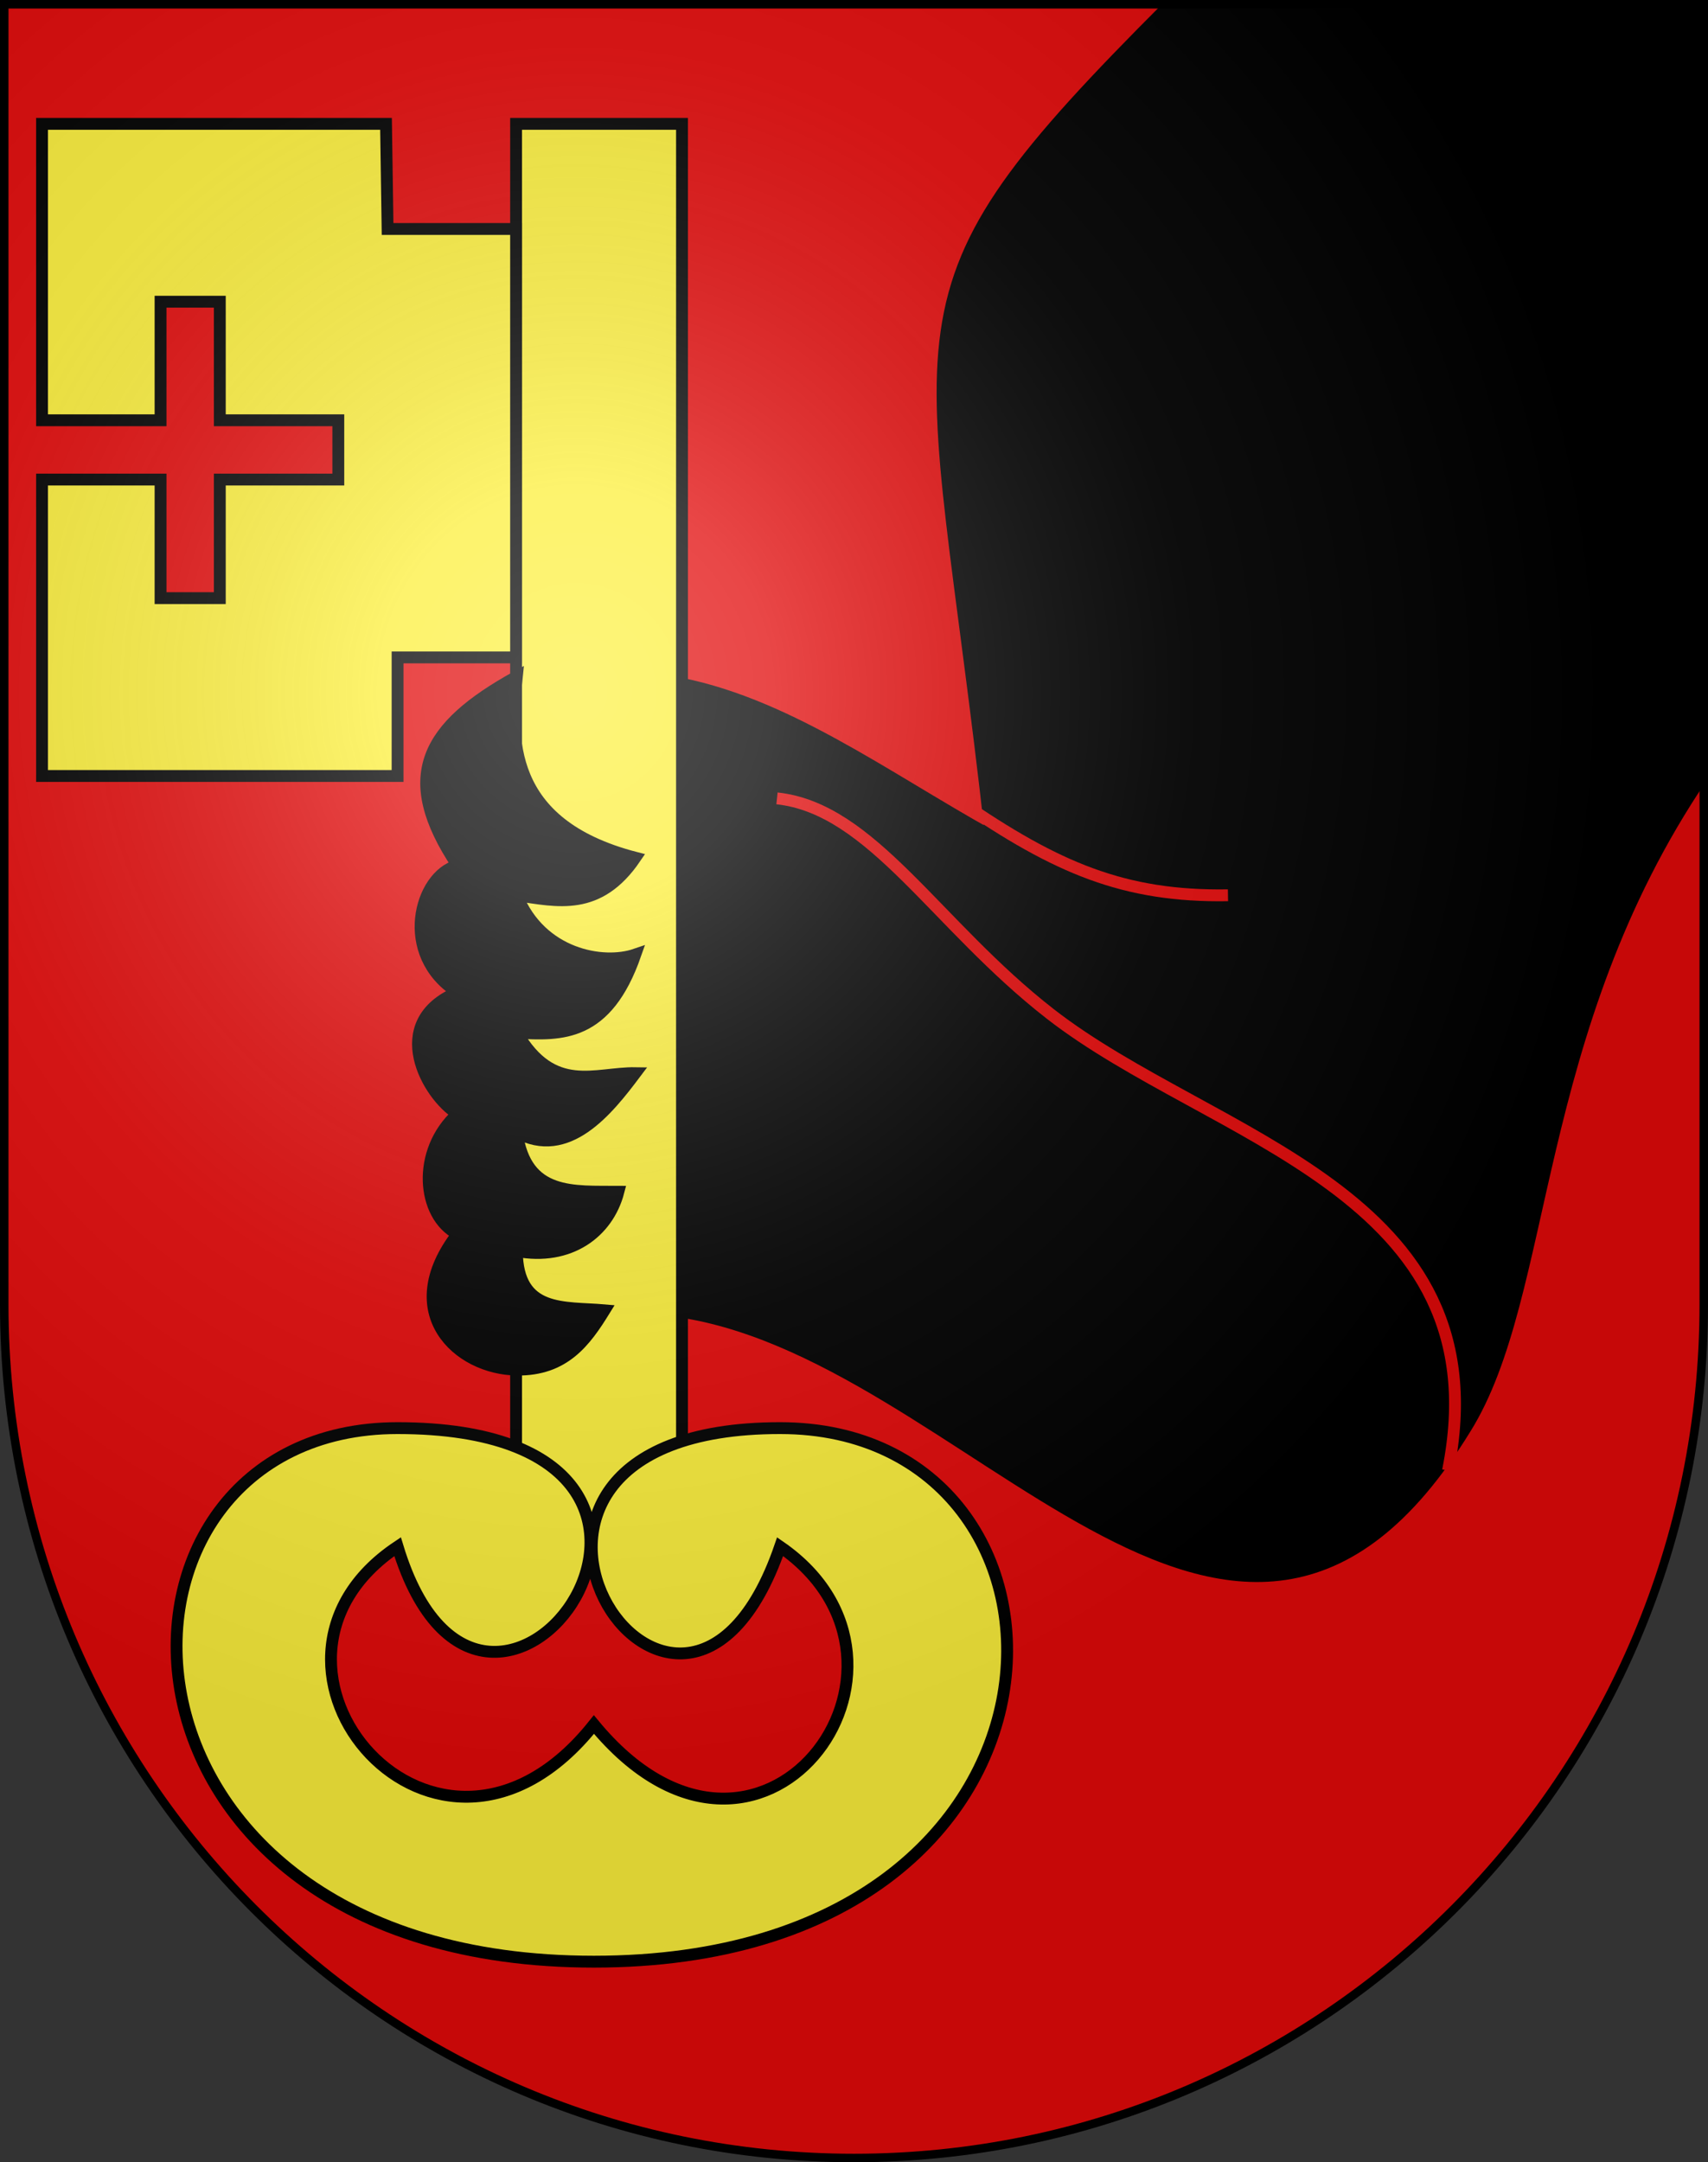 <?xml version="1.0" encoding="UTF-8" standalone="no"?>
<svg
   xmlns:dc="http://purl.org/dc/elements/1.1/"
   xmlns:cc="http://creativecommons.org/ns#"
   xmlns:rdf="http://www.w3.org/1999/02/22-rdf-syntax-ns#"
   xmlns:svg="http://www.w3.org/2000/svg"
   xmlns="http://www.w3.org/2000/svg"
   xmlns:xlink="http://www.w3.org/1999/xlink"
   xmlns:sodipodi="http://sodipodi.sourceforge.net/DTD/sodipodi-0.dtd"
   xmlns:inkscape="http://www.inkscape.org/namespaces/inkscape"
   height="763"
   width="603"
   version="1.0"
   id="svg20"
   sodipodi:version="0.32"
   inkscape:version="0.46"
   sodipodi:docname="Clavaleyères-coat of arms.svg"
   sodipodi:docbase="C:\Users\Camilo\Documents\Escudos de Suiza"
   inkscape:output_extension="org.inkscape.output.svg.inkscape">
  <rect width="100%" height="100%" fill="#333333" stroke="none"/>
  <defs
     id="defs29">
    <inkscape:perspective
       sodipodi:type="inkscape:persp3d"
       inkscape:vp_x="0 : 381.5 : 1"
       inkscape:vp_y="0 : 1000 : 0"
       inkscape:vp_z="603 : 381.5 : 1"
       inkscape:persp3d-origin="301.5 : 254.33333 : 1"
       id="perspective5149" />
    <linearGradient
       id="linearGradient2893">
      <stop
         style="stop-color:#ffffff;stop-opacity:0.314;"
         offset="0"
         id="stop2895" />
      <stop
         id="stop2897"
         offset="0.19"
         style="stop-color:#ffffff;stop-opacity:0.251;" />
      <stop
         style="stop-color:#6b6b6b;stop-opacity:0.125;"
         offset="0.6"
         id="stop2901" />
      <stop
         style="stop-color:#000000;stop-opacity:0.125;"
         offset="1"
         id="stop2899" />
    </linearGradient>
    <radialGradient
       inkscape:collect="always"
       xlink:href="#linearGradient2893"
       id="radialGradient3236"
       gradientUnits="userSpaceOnUse"
       gradientTransform="matrix(1.215,1.531577e-24,1.464684e-23,1.267,-839.192,-490.489)"
       cx="858.042"
       cy="579.933"
       fx="858.042"
       fy="579.933"
       r="300" />
    <inkscape:perspective
       id="perspective5197"
       inkscape:persp3d-origin="372.04724 : 350.78739 : 1"
       inkscape:vp_z="744.09448 : 526.18109 : 1"
       inkscape:vp_y="0 : 1000 : 0"
       inkscape:vp_x="0 : 526.18109 : 1"
       sodipodi:type="inkscape:persp3d" />
    <inkscape:perspective
       id="perspective2458"
       inkscape:persp3d-origin="372.04724 : 350.78739 : 1"
       inkscape:vp_z="744.09448 : 526.18109 : 1"
       inkscape:vp_y="0 : 1000 : 0"
       inkscape:vp_x="0 : 526.18109 : 1"
       sodipodi:type="inkscape:persp3d" />
    <inkscape:perspective
       id="perspective5829"
       inkscape:persp3d-origin="372.04724 : 350.78739 : 1"
       inkscape:vp_z="744.09448 : 526.18109 : 1"
       inkscape:vp_y="0 : 1000 : 0"
       inkscape:vp_x="0 : 526.18109 : 1"
       sodipodi:type="inkscape:persp3d" />
    <inkscape:perspective
       id="perspective5955"
       inkscape:persp3d-origin="372.04724 : 350.78739 : 1"
       inkscape:vp_z="744.09448 : 526.18109 : 1"
       inkscape:vp_y="0 : 1000 : 0"
       inkscape:vp_x="0 : 526.18109 : 1"
       sodipodi:type="inkscape:persp3d" />
  </defs>
  <sodipodi:namedview
     inkscape:window-height="720"
     inkscape:window-width="1280"
     inkscape:pageshadow="2"
     inkscape:pageopacity="0.0"
     guidetolerance="10.0"
     gridtolerance="10.0"
     objecttolerance="10.0"
     borderopacity="1.0"
     bordercolor="#666666"
     pagecolor="#ffffff"
     id="base"
     inkscape:zoom="0.47867257"
     inkscape:cx="379.44239"
     inkscape:cy="461.80127"
     inkscape:window-x="-8"
     inkscape:window-y="-8"
     inkscape:current-layer="layer2"
     showgrid="true"
     showguides="true"
     inkscape:guide-bbox="true">
    <inkscape:grid
       type="xygrid"
       id="grid5151" />
  </sodipodi:namedview>
  <g
     inkscape:groupmode="layer"
     id="layer1"
     inkscape:label="Fond écu"
     style="display:inline"
     sodipodi:insensitive="true">
    <path
       id="path1899"
       d="M 1.5,1.5 L 1.5,460.368 C 1.5,626.678 135.815,761.5 301.5,761.5 C 467.185,761.5 601.5,626.678 601.5,460.368 L 601.5,1.5 L 1.5,1.5 z"
       style="fill:#e20909;fill-opacity:1" />
  </g>
  <g
     inkscape:groupmode="layer"
     id="layer2"
     inkscape:label="Meubles"
     style="display:inline"
     sodipodi:insensitive="true">
    <g
       id="g6036">
      <path
         sodipodi:nodetypes="ccccccccc"
         id="path5987"
         d="M 517.22,504.22 C 435.581,636.943 341.475,474.929 236.865,462.376 L 236.865,240.603 C 276.291,247.257 312.184,274.078 349.844,295 M 349.844,295 C 328.922,106.702 308,106.702 412.61,2.092 L 600.908,2.092 L 600.908,274.078 C 539.831,364.298 546.987,456.716 517.22,504.22"
         style="fill:#000000;fill-opacity:1;fill-rule:evenodd;stroke:#000000;stroke-width:4.184;stroke-miterlimit:4;stroke-dasharray:none;stroke-opacity:1" />
      <g
         transform="matrix(4.184,0,0,4.184,-2621.078,-2395.567)"
         id="g6001">
        <path
           style="opacity:1;fill:#fcef3c;fill-opacity:1;fill-rule:evenodd;stroke:#000000;stroke-width:1;stroke-miterlimit:4;stroke-dasharray:none;stroke-opacity:1"
           d="M 670,583 C 670,698 670,702 670,702 L 684,702 L 684,583 L 670,583 L 670,583 z"
           id="path5989"
           sodipodi:nodetypes="cccccc" />
        <path
           style="opacity:1;fill:#fcef3c;fill-opacity:1;fill-rule:evenodd;stroke:#000000;stroke-width:1;stroke-miterlimit:4;stroke-dasharray:none;stroke-opacity:1"
           d="M 676.567,718 C 690.584,735 706.783,713 692.279,703 C 683.665,728 661.291,693 692.279,693 C 720,693 720,738 676.567,738 C 633.134,738 632.65,693 660,693 C 692.533,693.02 667.504,727.683 660,703 C 645,713 663.332,734.636 676.567,718 z"
           id="path5991"
           sodipodi:nodetypes="ccczccc" />
        <path
           style="opacity:1;fill:#fcef3c;fill-opacity:1;fill-rule:evenodd;stroke:#000000;stroke-width:1;stroke-miterlimit:4;stroke-dasharray:none;stroke-opacity:1"
           d="M 670,591.865 L 659.156,591.865 L 659.025,583 L 630,583 L 630,608 L 640,608 L 640,598 L 645,598 L 645,608 L 655,608 L 655,613 L 645,613 L 645,623 L 640,623 L 640,613 L 630,613 L 630,638 L 660,638 L 660,628 L 670,628 L 670,591.865 z"
           id="path5993"
           sodipodi:nodetypes="ccccccccccccccccccccc" />
      </g>
      <path
         sodipodi:nodetypes="cccccscccccccccc"
         id="path5995"
         d="M 182.468,238.754 C 150.293,256.502 140.624,274.078 161.546,305.409 C 148.025,308.922 140.624,336.844 161.546,350.117 C 136.183,360.85 151.076,386.718 161.546,393.054 C 146.92,406.209 148.992,429.073 161.546,435.444 C 140.28,463.081 161.549,483.054 182.468,483.298 C 199.272,483.494 206.613,473.37 213.408,462.376 C 199.265,461.147 182.67,463.595 182.468,441.454 C 201.113,444.931 214.56,434.923 218.325,420.532 C 202.517,420.413 185.596,422.272 182.468,399.61 C 200.42,409.398 214.439,391.83 224.312,378.688 C 210.229,378.456 195.251,386.455 182.468,364.415 C 198.332,365.283 214.142,365.867 224.312,336.844 C 212.909,340.749 190.982,336.994 182.468,315.922 C 196.849,317.998 211.342,321.755 224.312,302.677 C 178.222,290.716 180.288,259.571 182.468,238.754 z"
         style="fill:#000000;fill-opacity:1;fill-rule:evenodd;stroke:#000000;stroke-width:4.184;stroke-miterlimit:4;stroke-dasharray:none;stroke-opacity:1" />
      <path
         sodipodi:nodetypes="csc"
         id="path5997"
         d="M 511.21,518.931 C 530.946,420.532 427.781,402.132 370.766,357.766 C 330.345,326.312 307.825,285.296 274.312,281.727"
         style="fill:none;fill-opacity:1;fill-rule:evenodd;stroke:#e20909;stroke-width:4.184;stroke-miterlimit:4;stroke-dasharray:none;stroke-opacity:1" />
      <path
         sodipodi:nodetypes="cc"
         id="path5999"
         d="M 338.895,282.82 C 372.939,306.246 396.861,316.517 433.532,315.922"
         style="fill:none;fill-opacity:1;fill-rule:evenodd;stroke:#e20909;stroke-width:4.184;stroke-miterlimit:4;stroke-dasharray:none;stroke-opacity:1" />
    </g>
  </g>
  <g
     inkscape:groupmode="layer"
     id="layer3"
     inkscape:label="Reflet final"
     style="display:inline"
     sodipodi:insensitive="true">
    <path
       style="fill:url(#radialGradient3236);fill-opacity:1"
       d="M 1.5,1.5 L 1.5,460.368 C 1.5,626.679 135.815,761.5 301.5,761.5 C 467.185,761.5 601.5,626.679 601.5,460.368 L 601.5,1.5 L 1.5,1.5 z "
       id="path2346" />
  </g>
  <g
     inkscape:groupmode="layer"
     id="layer4"
     inkscape:label="Contour final"
     style="display:inline"
     sodipodi:insensitive="true">
    <path
       style="fill:none;fill-opacity:1;stroke:#000000;stroke-width:3;stroke-miterlimit:4;stroke-dasharray:none;stroke-opacity:1"
       d="M 1.5,1.5 L 1.5,460.368 C 1.5,626.679 135.815,761.5 301.5,761.5 C 467.185,761.5 601.5,626.679 601.5,460.368 L 601.5,1.5 L 1.5,1.5 z"
       id="path3239" />
  </g>
</svg>
